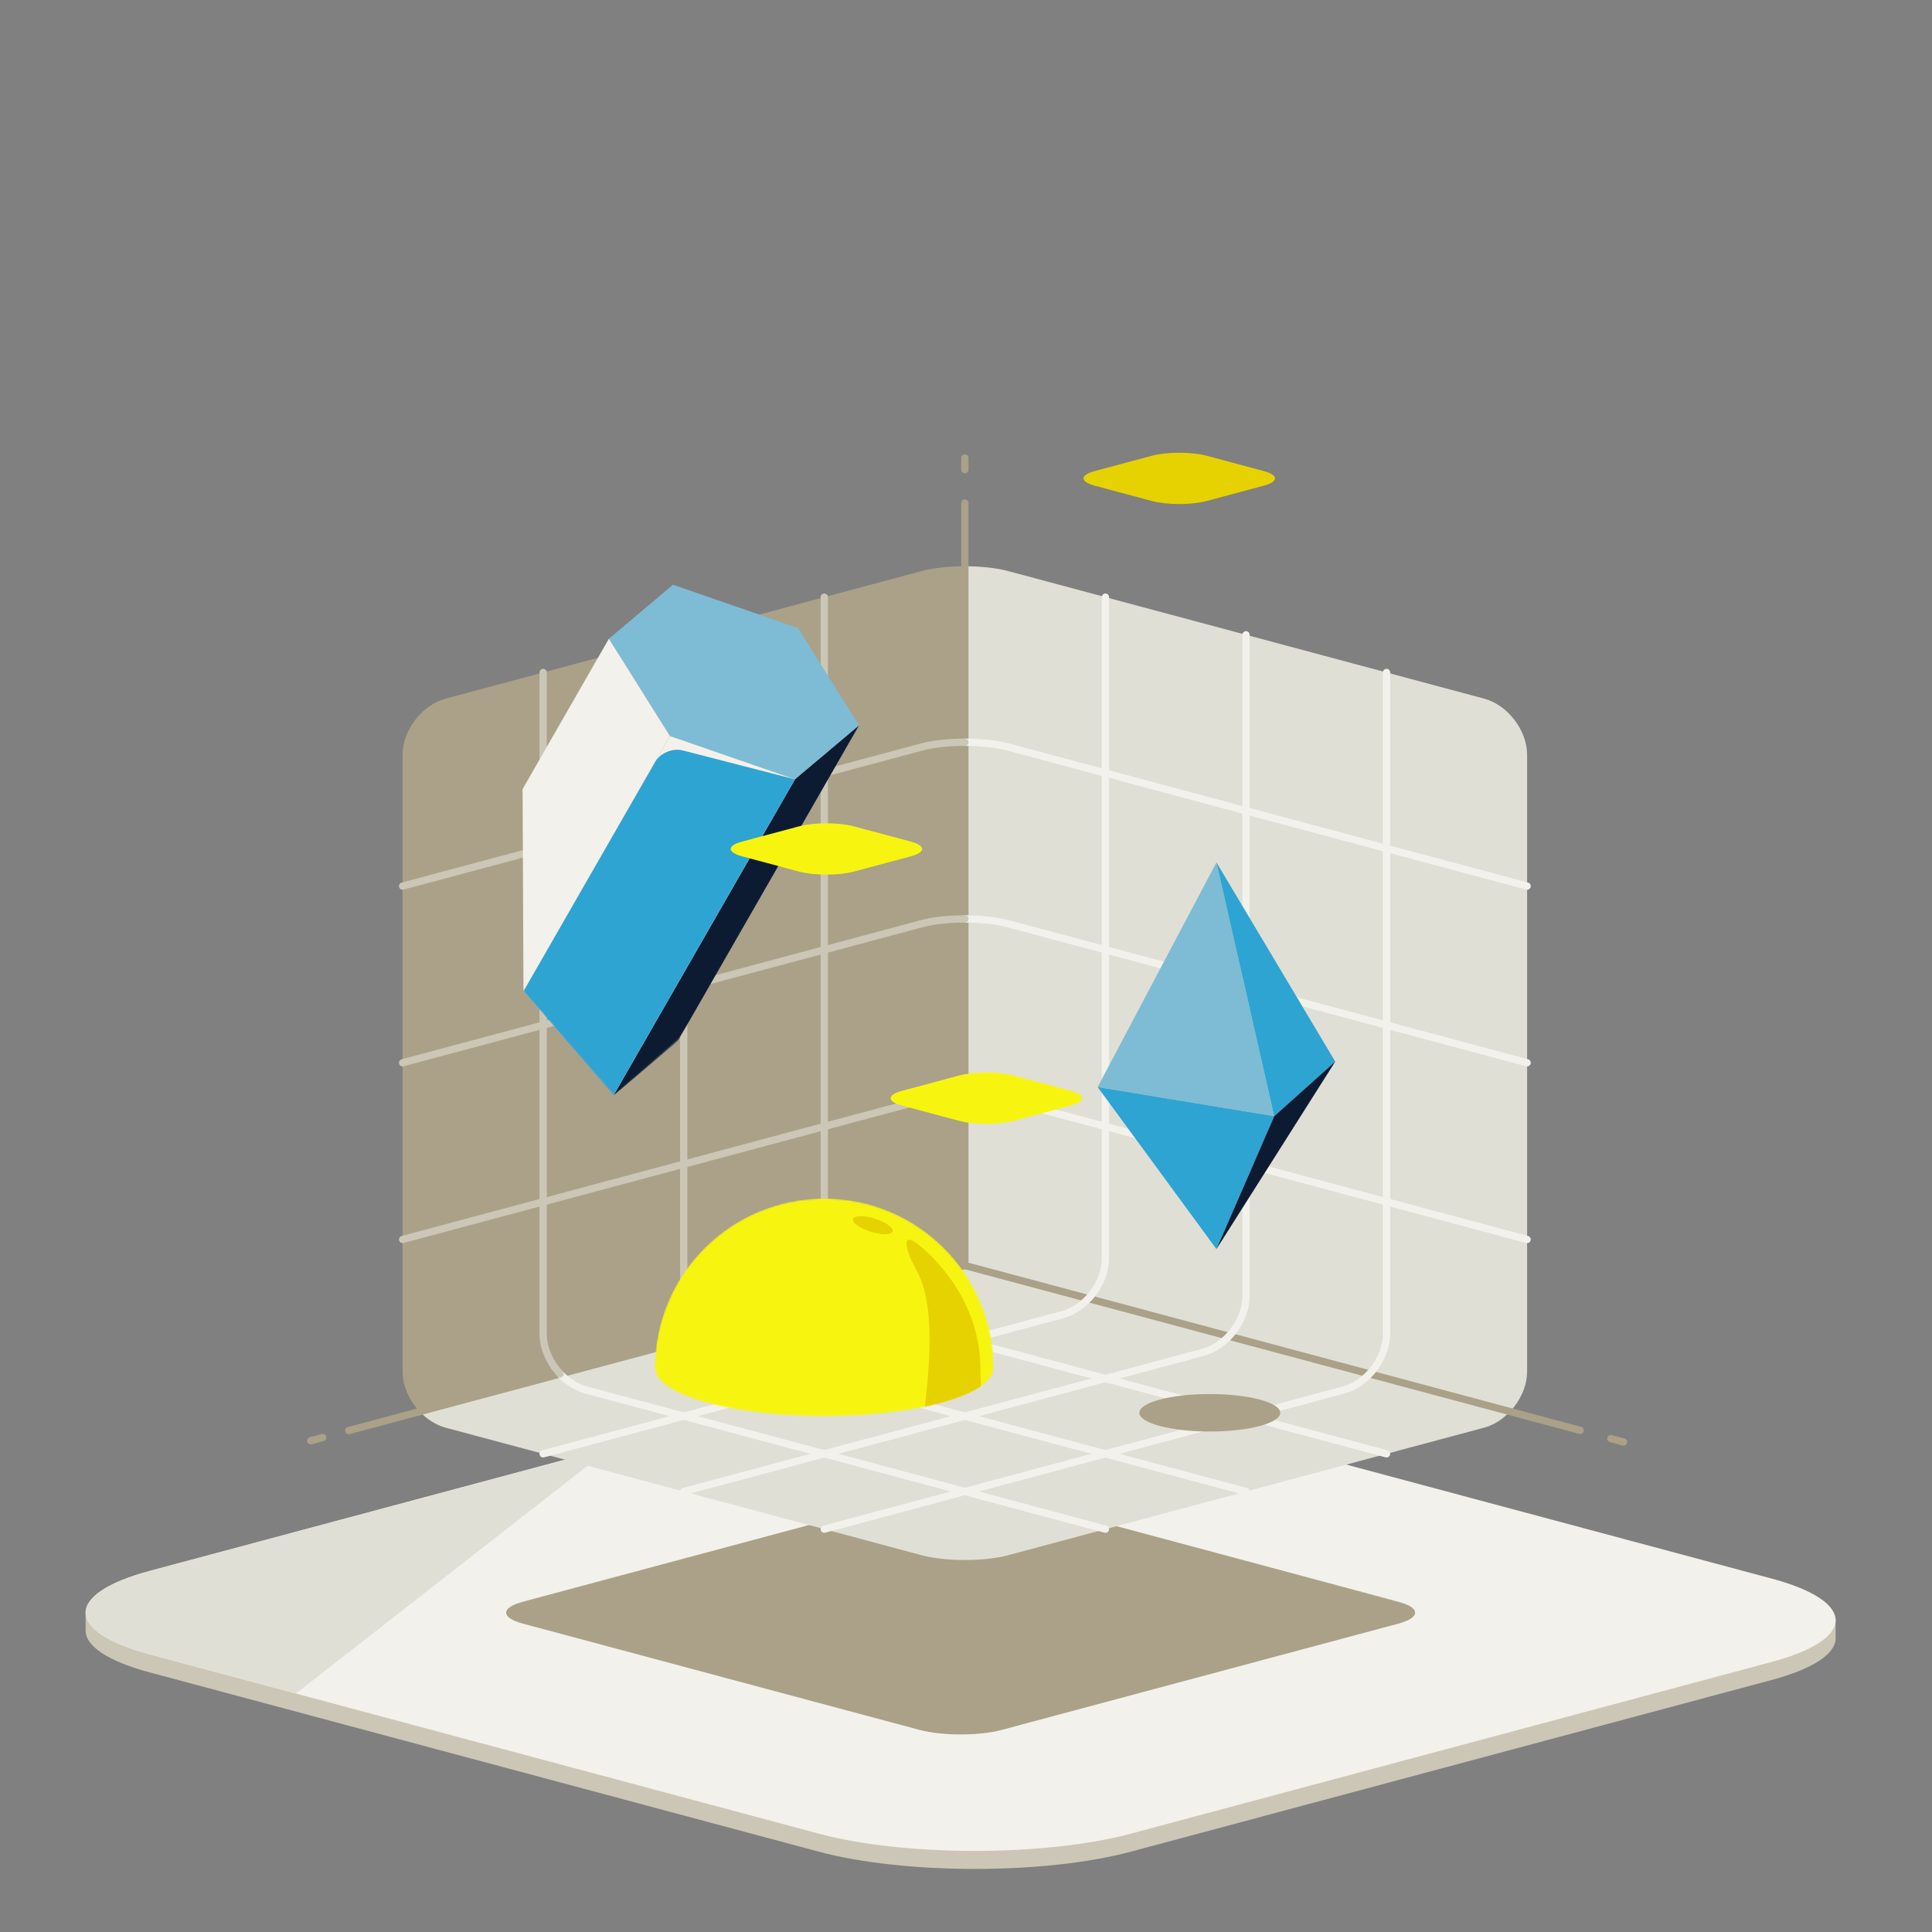 <svg xmlns="http://www.w3.org/2000/svg" xmlns:xlink="http://www.w3.org/1999/xlink" viewBox="0 0 1080 1080" width="1080" height="1080" preserveAspectRatio="xMidYMid meet" style="width: 100%; height: 100%; transform: translate3d(0px, 0px, 0px); content-visibility: visible;"><rect x="0" y="0" width="1080" height="1080" fill="#808080" stroke="none"/><defs><clipPath id="__lottie_element_102"><rect width="1080" height="1080" x="0" y="0"></rect></clipPath><g id="__lottie_element_103"><g style="display: block;" transform="matrix(4.07,0,0,4.07,536.998,646.999)" opacity="1"><g opacity="1" transform="matrix(1,0,0,1,0,0)"><path fill="rgb(247,245,15)" fill-opacity="1" d=" M-18.727,5.642 C-5.874,5.642 4.547,16.062 4.547,28.915 C4.547,32.586 -5.874,35.563 -18.727,35.563 C-31.58,35.563 -42,32.586 -42,28.915 C-42,16.062 -31.58,5.642 -18.727,5.642z"></path></g><g opacity="1" transform="matrix(1,0,0,1,0,0)"><path fill="rgb(230,210,0)" fill-opacity="1" d=" M-9.329,10.161 C-9.483,10.658 -10.827,10.683 -12.332,10.216 C-13.837,9.749 -14.931,8.968 -14.777,8.471 C-14.623,7.974 -13.279,7.949 -11.774,8.416 C-10.269,8.883 -9.175,9.664 -9.329,10.161z"></path></g><g opacity="1" transform="matrix(1,0,0,1,0,0)"><path fill="rgb(230,210,0)" fill-opacity="1" d=" M2.796,31.446 C1.164,32.577 -1.526,33.552 -4.926,34.268 C-3.7,24.312 -4.24,18.653 -6.145,15.337 C-7.303,13.323 -8.868,9.048 -4.833,12.783 C-0.385,16.9 2.714,22.556 2.714,29.095 C2.714,29.6 2.758,30.422 2.796,31.446z"></path></g></g></g><mask id="__lottie_element_103_1" mask-type="alpha"><use xlink:href="#__lottie_element_103"></use></mask><g id="__lottie_element_130"><g style="display: block;" transform="matrix(1,0,0,1,540,540)" opacity="1"><g opacity="1" transform="matrix(1,0,0,1,0,0)"><path fill="rgb(255,255,255)" fill-opacity="1" d=" M-183.5,-237.5 C-183.5,-237.5 -248.5,-99 -248.5,-99 C-248.5,-99 -248,13.5 -248,13.5 C-248,13.5 -196.5,72.5 -196.5,72.5 C-196.5,72.5 -160.5,41 -160.5,41 C-160.5,41 -39.5,-135.5 -39.5,-135.5 C-39.5,-135.5 -94.5,-227.5 -94.5,-227.5 C-94.5,-227.5 -183.5,-237.5 -183.5,-237.5z"></path></g></g></g><g id="__lottie_element_160"><g style="display: block;" transform="matrix(1,0,0,1,540,540)" opacity="1"><g opacity="1" transform="matrix(1,0,0,1,0,0)"><path fill="rgb(255,255,255)" fill-opacity="1" d=" M0.5,168 C0.5,168 -338,258 -338,257 C-338,256 -339,-162 -339,-162 C-339,-162 0,-244.5 0,-244.5 C0,-244.5 0.5,168 0.5,168z"></path></g></g></g><g id="__lottie_element_166"><g style="display: block;" transform="matrix(1,0,0,1,540,540)" opacity="1"><g opacity="1" transform="matrix(1,0,0,1,0,0)"><path fill="rgb(255,255,255)" fill-opacity="1" d=" M0.25,167.25 C0.25,167.25 -338,258 -338,257 C-338,256 -47,355 -47,355 C-47,355 320.5,253.75 320.5,253.75 C320.5,253.75 0.25,167.25 0.25,167.25z"></path></g></g></g><g id="__lottie_element_172"><g style="display: block;" transform="matrix(1,0,0,1,540,540)" opacity="1"><g opacity="1" transform="matrix(1,0,0,1,0,0)"><path fill="rgb(255,255,255)" fill-opacity="1" d=" M-3,167.25 C-3,167.25 0,-246 0,-247 C0,-248 316,-166 316,-166 C316,-166 319,252.5 319,252.5 C319,252.5 -3,167.25 -3,167.25z"></path></g></g></g><g id="__lottie_element_178"><g style="display: block;" transform="matrix(1,0,0,1,540,540)" opacity="1"><g opacity="1" transform="matrix(1,0,0,1,0,0)"><path fill="rgb(255,255,255)" fill-opacity="1" d=" M-1.5,288 C-1.5,288 -274.5,362 -274.5,362 C-274.5,362 -4,436.5 -4,436.5 C-4,436.5 267,362 267,362 C267,362 -1.5,288 -1.5,288z"></path></g></g></g><mask id="__lottie_element_178_1" mask-type="alpha"><use xlink:href="#__lottie_element_178"></use></mask><mask id="__lottie_element_172_1" mask-type="alpha"><use xlink:href="#__lottie_element_172"></use></mask><mask id="__lottie_element_166_1" mask-type="alpha"><use xlink:href="#__lottie_element_166"></use></mask><mask id="__lottie_element_160_1" mask-type="alpha"><use xlink:href="#__lottie_element_160"></use></mask><mask id="__lottie_element_130_1" mask-type="alpha"><use xlink:href="#__lottie_element_130"></use></mask><mask id="__lottie_element_109_1" mask-type="alpha"><use xlink:href="#__lottie_element_109"></use></mask></defs><g clip-path="url(#__lottie_element_102)"><g style="display: block;" transform="matrix(4.07,0,0,4.07,537,645.002)" opacity="1"><g opacity="1" transform="matrix(1,0,0,1,0,0)"><path fill="rgb(204,198,182)" fill-opacity="1" d=" M120.18,66.538 C120.18,68.619 117.234,70.699 111.343,72.278 C111.343,72.278 23.372,95.849 23.372,95.849 C11.59,99.006 -7.691,99.006 -19.473,95.849 C-19.473,95.849 -111.343,71.233 -111.343,71.233 C-117.234,69.654 -120.179,67.574 -120.179,65.493 C-120.179,65.493 -120.179,63.017 -120.179,63.017 C-120.179,63.017 120.18,64.062 120.18,64.062 C120.18,64.062 120.18,66.538 120.18,66.538z"></path></g><g opacity="1" transform="matrix(1,0,0,1,0,0)"><path fill="rgb(242,241,235)" fill-opacity="1" d=" M-111.343,57.277 C-123.125,60.434 -123.125,65.601 -111.343,68.758 C-111.343,68.758 -19.473,93.374 -19.473,93.374 C-7.691,96.531 11.59,96.531 23.372,93.374 C23.372,93.374 111.343,69.803 111.343,69.803 C123.125,66.646 123.125,61.479 111.343,58.322 C111.343,58.322 19.473,33.706 19.473,33.706 C7.691,30.549 -11.59,30.549 -23.372,33.706 C-23.372,33.706 -111.343,57.277 -111.343,57.277z"></path></g></g><g mask="url(#__lottie_element_178_1)" style="display: block;"><g transform="matrix(4.07,0,0,4.07,537,645.002)" opacity="1"><g opacity="1" transform="matrix(1,0,0,1,0,0)"><path fill="rgb(170,161,136)" fill-opacity="1" d=" M-60.089,61.501 C-63.202,62.335 -63.202,63.7 -60.089,64.534 C-60.089,64.534 -5.66,79.118 -5.66,79.118 C-2.547,79.952 2.547,79.952 5.66,79.118 C5.66,79.118 60.089,64.534 60.089,64.534 C63.202,63.7 63.202,62.335 60.089,61.501 C60.089,61.501 5.66,46.917 5.66,46.917 C2.547,46.083 -2.547,46.083 -5.66,46.917 C-5.66,46.917 -60.089,61.501 -60.089,61.501z"></path></g></g></g><g mask="url(#__lottie_element_172_1)" style="display: block;"><g transform="matrix(4.07,0,0,4.07,537,645)" opacity="1"><g opacity="1" transform="matrix(1,0,0,1,0,0)"><path fill="rgb(224,223,213)" fill-opacity="1" d=" M6.506,-80.046 C3.247,-80.919 -2.087,-80.919 -5.346,-80.046 C-5.346,-80.046 -70.719,-62.529 -70.719,-62.529 C-73.978,-61.656 -76.645,-58.18 -76.645,-54.806 C-76.645,-54.806 -76.645,29.894 -76.645,29.894 C-76.645,33.268 -73.978,36.744 -70.719,37.617 C-70.719,37.617 -5.346,55.134 -5.346,55.134 C-2.087,56.007 3.247,56.007 6.506,55.134 C6.506,55.134 71.878,37.617 71.878,37.617 C75.137,36.744 77.804,33.268 77.804,29.894 C77.804,29.894 77.804,-54.806 77.804,-54.806 C77.804,-58.18 75.137,-61.656 71.878,-62.529 C71.878,-62.529 6.506,-80.046 6.506,-80.046z"></path></g></g></g><g mask="url(#__lottie_element_166_1)" style="display: block;"><g transform="matrix(4.07,0,0,4.07,537,645)" opacity="1"><g opacity="1" transform="matrix(1,0,0,1,0,0)"><path fill="rgb(224,223,213)" fill-opacity="1" d=" M71.878,37.617 C73.22,37.257 74.457,36.453 75.453,35.4 C75.453,35.4 0.58,15.337 0.58,15.337 C0.58,15.337 -74.294,35.4 -74.294,35.4 C-73.298,36.453 -72.06,37.257 -70.718,37.617 C-70.718,37.617 -5.347,55.134 -5.347,55.134 C-2.087,56.007 3.246,56.007 6.506,55.134 C6.506,55.134 71.878,37.617 71.878,37.617z"></path></g></g></g><g mask="url(#__lottie_element_160_1)" style="display: block;"><g transform="matrix(4.07,0,0,4.07,537,645)" opacity="1"><g opacity="1" transform="matrix(1,0,0,1,0,0)"><path fill="rgb(170,161,136)" fill-opacity="1" d=" M0.58,15.337 C0.58,15.337 0.58,-80.701 0.58,-80.701 C-1.568,-80.701 -3.717,-80.483 -5.347,-80.046 C-5.347,-80.046 -70.718,-62.529 -70.718,-62.529 C-73.978,-61.656 -76.645,-58.18 -76.645,-54.806 C-76.645,-54.806 -76.645,29.894 -76.645,29.894 C-76.645,31.879 -75.717,33.895 -74.294,35.4 C-74.294,35.4 0.58,15.337 0.58,15.337z"></path></g></g></g><g style="display: block;" transform="matrix(4.07,0,0,4.07,537,645.001)" opacity="1"><g opacity="1" transform="matrix(1,0,0,1,0,0)"><path stroke-linecap="round" stroke-linejoin="round" fill-opacity="0" stroke="rgb(170,161,136)" stroke-opacity="1" stroke-width="1" d=" M0.58,-93.968 C0.58,-93.968 0.58,-95.577 0.58,-95.577"></path></g><g opacity="1" transform="matrix(1,0,0,1,0,0)"><path stroke-linecap="round" stroke-linejoin="round" fill-opacity="0" stroke="rgb(170,161,136)" stroke-opacity="1" stroke-width="1" d=" M-84.033,38.009 C-84.033,38.009 0.58,15.337 0.58,15.337 C0.58,15.337 0.58,-89.389 0.58,-89.389"></path></g><g opacity="1" transform="matrix(1,0,0,1,0,0)"><path stroke-linecap="round" stroke-linejoin="round" fill-opacity="0" stroke="rgb(170,161,136)" stroke-opacity="1" stroke-width="1" d=" M-89.258,39.409 C-89.258,39.409 -87.616,38.969 -87.616,38.969"></path></g></g><g style="display: block;" transform="matrix(4.07,0,0,4.07,537.001,644.999)" opacity="1"><g opacity="1" transform="matrix(1,0,0,1,0,0)"><path stroke-linecap="round" stroke-linejoin="round" fill-opacity="0" stroke="rgb(170,161,136)" stroke-opacity="1" stroke-width="1" d=" M89.301,39.11 C89.301,39.11 91.033,39.574 91.033,39.574"></path></g><g opacity="1" transform="matrix(1,0,0,1,0,0)"><path stroke-linecap="round" stroke-linejoin="round" fill-opacity="0" stroke="rgb(170,161,136)" stroke-opacity="1" stroke-width="1" d=" M0.58,15.337 C0.58,15.337 85.097,37.984 85.097,37.984"></path></g></g><g style="display: block;" transform="matrix(4.07,0,0,4.07,537,645)" opacity="1"><g opacity="1" transform="matrix(1,0,0,1,0,0)"><path stroke-linecap="round" stroke-linejoin="round" fill-opacity="0" stroke="rgb(242,241,235)" stroke-opacity="1" stroke-width="1" d=" M19.886,51.549 C19.886,51.549 -51.412,32.444 -51.412,32.444 C-52.757,32.083 -54.002,31.28 -55,30.223"></path></g><g opacity="1" transform="matrix(1,0,0,1,0,0)"><path stroke-linecap="round" stroke-linejoin="round" fill-opacity="0" stroke="rgb(242,241,235)" stroke-opacity="1" stroke-width="1" d=" M39.192,46.376 C39.192,46.376 -32.106,27.271 -32.106,27.271 C-33.448,26.911 -34.69,26.111 -35.686,25.058"></path></g><g opacity="1" transform="matrix(1,0,0,1,0,0)"><path stroke-linecap="round" stroke-linejoin="round" fill-opacity="0" stroke="rgb(242,241,235)" stroke-opacity="1" stroke-width="1" d=" M58.498,41.203 C58.498,41.203 -12.8,22.098 -12.8,22.098 C-14.144,21.738 -15.388,20.935 -16.385,19.879"></path></g></g><g style="display: block;" transform="matrix(4.07,0,0,4.07,537,645)" opacity="1"><g opacity="1" transform="matrix(1,0,0,1,0,0)"><path stroke-linecap="round" stroke-linejoin="round" fill-opacity="0" stroke="rgb(204,198,182)" stroke-opacity="1" stroke-width="1" d=" M-55,30.223 C-56.419,28.719 -57.339,26.702 -57.339,24.721 C-57.339,24.721 -57.339,-66.115 -57.339,-66.115"></path></g><g opacity="1" transform="matrix(1,0,0,1,0,0)"><path stroke-linecap="round" stroke-linejoin="round" fill-opacity="0" stroke="rgb(204,198,182)" stroke-opacity="1" stroke-width="1" d=" M-35.686,25.058 C-37.109,23.553 -38.032,21.533 -38.032,19.548 C-38.032,19.548 -38.032,-71.288 -38.032,-71.288"></path></g><g opacity="1" transform="matrix(1,0,0,1,0,0)"><path stroke-linecap="round" stroke-linejoin="round" fill-opacity="0" stroke="rgb(204,198,182)" stroke-opacity="1" stroke-width="1" d=" M-16.385,19.879 C-17.806,18.375 -18.726,16.358 -18.726,14.375 C-18.726,14.375 -18.726,-76.461 -18.726,-76.461"></path></g></g><g style="display: block;" transform="matrix(4.07,0,0,4.07,537,645)" opacity="1"><g opacity="1" transform="matrix(1,0,0,1,0,0)"><path stroke-linecap="round" stroke-linejoin="round" fill-opacity="0" stroke="rgb(242,241,235)" stroke-opacity="1" stroke-width="1" d=" M-18.727,51.549 C-18.727,51.549 52.572,32.444 52.572,32.444 C55.831,31.571 58.498,28.095 58.498,24.721 C58.498,24.721 58.498,-66.115 58.498,-66.115"></path></g><g opacity="1" transform="matrix(1,0,0,1,0,0)"><path stroke-linecap="round" stroke-linejoin="round" fill-opacity="0" stroke="rgb(242,241,235)" stroke-opacity="1" stroke-width="1" d=" M-38.033,46.376 C-38.033,46.376 33.266,27.271 33.266,27.271 C36.525,26.398 39.192,22.922 39.192,19.548 C39.192,19.548 39.192,-71.288 39.192,-71.288"></path></g><g opacity="1" transform="matrix(1,0,0,1,0,0)"><path stroke-linecap="round" stroke-linejoin="round" fill-opacity="0" stroke="rgb(242,241,235)" stroke-opacity="1" stroke-width="1" d=" M-57.339,41.203 C-57.339,41.203 13.96,22.098 13.96,22.098 C17.219,21.225 19.886,17.749 19.886,14.375 C19.886,14.375 19.886,-76.461 19.886,-76.461"></path></g></g><g style="display: block;" transform="matrix(4.07,0,0,4.07,537,645)" opacity="1"><g opacity="1" transform="matrix(1,0,0,1,0,0)"><path stroke-linecap="round" stroke-linejoin="round" fill-opacity="0" stroke="rgb(242,241,235)" stroke-opacity="1" stroke-width="1" d=" M77.804,-36.774 C77.804,-36.774 6.506,-55.878 6.506,-55.878 C4.876,-56.315 2.728,-56.533 0.58,-56.533"></path></g><g opacity="1" transform="matrix(1,0,0,1,0,0)"><path stroke-linecap="round" stroke-linejoin="round" fill-opacity="0" stroke="rgb(242,241,235)" stroke-opacity="1" stroke-width="1" d=" M77.804,-12.506 C77.804,-12.506 6.506,-31.61 6.506,-31.61 C4.876,-32.047 2.728,-32.265 0.58,-32.265"></path></g><g opacity="1" transform="matrix(1,0,0,1,0,0)"><path stroke-linecap="round" stroke-linejoin="round" fill-opacity="0" stroke="rgb(242,241,235)" stroke-opacity="1" stroke-width="1" d=" M77.804,11.762 C77.804,11.762 6.506,-7.342 6.506,-7.342 C4.876,-7.779 2.728,-7.997 0.58,-7.997"></path></g></g><g style="display: block;" transform="matrix(4.07,0,0,4.07,537,645)" opacity="1"><g opacity="1" transform="matrix(1,0,0,1,0,0)"><path stroke-linecap="round" stroke-linejoin="round" fill-opacity="0" stroke="rgb(204,198,182)" stroke-opacity="1" stroke-width="1" d=" M0.58,-56.533 C-1.568,-56.533 -3.716,-56.315 -5.346,-55.878 C-5.346,-55.878 -76.645,-36.774 -76.645,-36.774"></path></g><g opacity="1" transform="matrix(1,0,0,1,0,0)"><path stroke-linecap="round" stroke-linejoin="round" fill-opacity="0" stroke="rgb(204,198,182)" stroke-opacity="1" stroke-width="1" d=" M0.58,-32.265 C-1.568,-32.265 -3.716,-32.047 -5.346,-31.61 C-5.346,-31.61 -76.645,-12.506 -76.645,-12.506"></path></g><g opacity="1" transform="matrix(1,0,0,1,0,0)"><path stroke-linecap="round" stroke-linejoin="round" fill-opacity="0" stroke="rgb(204,198,182)" stroke-opacity="1" stroke-width="1" d=" M0.58,-7.997 C-1.568,-7.997 -3.716,-7.779 -5.346,-7.342 C-5.346,-7.342 -76.645,11.762 -76.645,11.762"></path></g></g><g style="display: block;" transform="matrix(4.07,0,0,4.07,536.999,645.002)" opacity="1"><g opacity="1" transform="matrix(1,0,0,1,0,0)"><path fill="rgb(224,223,213)" fill-opacity="1" d=" M-47.981,40.3 C-47.981,40.3 -111.343,57.277 -111.343,57.277 C-123.125,60.434 -123.125,65.601 -111.343,68.758 C-111.343,68.758 -91.302,74.127 -91.302,74.127 C-91.302,74.127 -47.981,40.3 -47.981,40.3z"></path></g></g><g mask="url(#__lottie_element_130_1)" style="display: block;"><g transform="matrix(4.07,0,0,4.07,537,645)" opacity="1"><g opacity="1" transform="matrix(1,0,0,1,0,0)"><g opacity="1" transform="matrix(1,0,0,1,0,0)"><path fill="rgb(13,27,50)" fill-opacity="1" d=" M-13.952,-58.856 C-13.952,-58.856 -38.892,-15.414 -38.892,-15.414 C-38.892,-15.414 -47.703,-7.997 -47.703,-7.997 C-47.703,-7.997 -22.763,-51.44 -22.763,-51.44 C-22.763,-51.44 -13.952,-58.856 -13.952,-58.856z"></path></g></g><g opacity="1" transform="matrix(1,0,0,1,0,0)"><g opacity="1" transform="matrix(1,0,0,1,0,0)"><path fill="rgb(125,188,212)" fill-opacity="1" d=" M-39.507,-78.166 C-39.507,-78.166 -22.327,-72.217 -22.327,-72.217 C-22.327,-72.217 -13.952,-58.856 -13.952,-58.856 C-13.952,-58.856 -22.763,-51.44 -22.763,-51.44 C-22.763,-51.44 -39.933,-57.382 -39.933,-57.382 C-39.933,-57.382 -48.31,-70.749 -48.31,-70.749 C-48.31,-70.749 -39.507,-78.166 -39.507,-78.166z"></path></g></g><g opacity="1" transform="matrix(1,0,0,1,0,0)"><g opacity="1" transform="matrix(1,0,0,1,0,0)"><path fill="rgb(242,241,235)" fill-opacity="1" d=" M-22.763,-51.44 C-22.763,-51.44 -47.703,-7.997 -47.703,-7.997 C-47.703,-7.997 -60.039,-22.36 -60.039,-22.36 C-60.039,-22.36 -39.933,-57.382 -39.933,-57.382 C-39.933,-57.382 -22.763,-51.44 -22.763,-51.44z"></path></g></g><g opacity="1" transform="matrix(1,0,0,1,0,0)"><g opacity="1" transform="matrix(1,0,0,1,0,0)"><path fill="rgb(46,164,210)" fill-opacity="1" d=" M-22.763,-51.44 C-22.763,-51.44 -47.703,-7.997 -47.703,-7.997 C-47.703,-7.997 -60.039,-22.36 -60.039,-22.36 C-60.039,-22.36 -41.987,-53.804 -41.987,-53.804 C-41.276,-55.042 -39.563,-55.765 -38.18,-55.409 C-38.18,-55.409 -22.763,-51.44 -22.763,-51.44z"></path></g></g><g opacity="1" transform="matrix(1,0,0,1,0,0)"><g opacity="1" transform="matrix(1,0,0,1,0,0)"><path fill="rgb(242,241,235)" fill-opacity="1" d=" M-39.933,-57.382 C-39.933,-57.382 -60.039,-22.36 -60.039,-22.36 C-60.039,-22.36 -60.178,-50.076 -60.178,-50.076 C-60.178,-50.076 -48.31,-70.749 -48.31,-70.749 C-48.31,-70.749 -39.933,-57.382 -39.933,-57.382z"></path></g></g></g></g><g style="display: block;" transform="matrix(4.091,0,0,4.091,536.292,644.263)" opacity="1"><g opacity="1" transform="matrix(1,0,0,1,0,0)"><path fill="rgb(170,161,136)" fill-opacity="1" d=" M43.845,35.563 C43.845,36.977 39.536,38.123 34.22,38.123 C28.904,38.123 24.596,36.977 24.596,35.563 C24.596,34.149 28.904,33.003 34.22,33.003 C39.536,33.003 43.845,34.149 43.845,35.563z"></path></g></g><g style="display: block;" transform="matrix(4.07,0,0,4.07,540.725,610.998)" opacity="1"><g opacity="1" transform="matrix(1,0,0,1,0,0)"><g opacity="1" transform="matrix(1,0,0,1,0,0)"><path fill="rgb(125,188,212)" fill-opacity="1" d=" M34.22,-31.674 C34.22,-31.674 17.904,-0.817 17.904,-0.817 C17.904,-0.817 42.157,3.183 42.157,3.183 C42.157,3.183 34.22,-31.674 34.22,-31.674z"></path></g></g><g opacity="1" transform="matrix(1,0,0,1,0,0)"><g opacity="1" transform="matrix(1,0,0,1,0,0)"><path fill="rgb(46,164,210)" fill-opacity="1" d=" M34.22,21.437 C34.22,21.437 17.904,-0.817 17.904,-0.817 C17.904,-0.817 42.157,3.183 42.157,3.183 C42.157,3.183 34.22,21.437 34.22,21.437z"></path></g></g><g opacity="1" transform="matrix(1,0,0,1,0,0)"><g opacity="1" transform="matrix(1,0,0,1,0,0)"><path fill="rgb(46,164,210)" fill-opacity="1" d=" M34.22,-31.674 C34.22,-31.674 50.537,-4.319 50.537,-4.319 C50.537,-4.319 42.157,3.183 42.157,3.183 C42.157,3.183 34.22,-31.674 34.22,-31.674z"></path></g></g><g opacity="1" transform="matrix(1,0,0,1,0,0)"><g opacity="1" transform="matrix(1,0,0,1,0,0)"><path fill="rgb(13,27,50)" fill-opacity="1" d=" M34.22,21.437 C34.22,21.437 50.537,-4.319 50.537,-4.319 C50.537,-4.319 42.157,3.183 42.157,3.183 C42.157,3.183 34.22,21.437 34.22,21.437z"></path></g></g></g><g style="display: block;" transform="matrix(4.07,0,0,4.07,536.999,618.131)" opacity="1"><g opacity="1" transform="matrix(1,0,0,1,0,0)"><path fill="rgb(247,245,15)" fill-opacity="1" d=" M-6.831,-34.265 C-4.763,-34.819 -4.763,-35.726 -6.831,-36.28 C-6.831,-36.28 -14.672,-38.381 -14.672,-38.381 C-16.74,-38.935 -20.123,-38.935 -22.191,-38.381 C-22.191,-38.381 -30.031,-36.28 -30.031,-36.28 C-32.099,-35.726 -32.099,-34.819 -30.031,-34.265 C-30.031,-34.265 -22.191,-32.164 -22.191,-32.164 C-20.123,-31.61 -16.74,-31.61 -14.672,-32.164 C-14.672,-32.164 -6.831,-34.265 -6.831,-34.265z"></path></g></g><g style="display: block;" transform="matrix(4.07,0,0,4.07,537.001,618.132)" opacity="1"><g opacity="1" transform="matrix(1,0,0,1,0,0)"><path fill="rgb(230,210,0)" fill-opacity="1" d=" M41.63,-85.164 C43.698,-85.718 43.698,-86.624 41.63,-87.178 C41.63,-87.178 33.789,-89.279 33.789,-89.279 C31.721,-89.833 28.339,-89.833 26.271,-89.279 C26.271,-89.279 18.43,-87.178 18.43,-87.178 C16.362,-86.624 16.362,-85.718 18.43,-85.164 C18.43,-85.164 26.271,-83.063 26.271,-83.063 C28.339,-82.509 31.721,-82.509 33.789,-83.063 C33.789,-83.063 41.63,-85.164 41.63,-85.164z"></path></g></g><g style="display: block;" transform="matrix(4.07,0,0,4.07,537,671.87)" opacity="1"><g opacity="1" transform="matrix(1,0,0,1,0,0)"><path fill="rgb(247,245,15)" fill-opacity="1" d=" M15.139,-13.238 C17.207,-13.792 17.207,-14.699 15.139,-15.253 C15.139,-15.253 7.298,-17.354 7.298,-17.354 C5.23,-17.908 1.848,-17.908 -0.22,-17.354 C-0.22,-17.354 -8.061,-15.253 -8.061,-15.253 C-10.129,-14.699 -10.129,-13.792 -8.061,-13.238 C-8.061,-13.238 -0.22,-11.137 -0.22,-11.137 C1.848,-10.583 5.23,-10.583 7.298,-11.137 C7.298,-11.137 15.139,-13.238 15.139,-13.238z"></path></g></g><g mask="url(#__lottie_element_103_1)" style="display: block;"><g transform="matrix(4.07,0,0,4.07,536.998,646.999)" opacity="1"><g opacity="1" transform="matrix(1,0,0,1,0,0)"><path fill="rgb(247,245,15)" fill-opacity="1" d=" M-18.727,5.642 C-5.874,5.642 4.547,16.062 4.547,28.915 C4.547,32.586 -5.874,35.563 -18.727,35.563 C-31.58,35.563 -42,32.586 -42,28.915 C-42,16.062 -31.58,5.642 -18.727,5.642z"></path></g><g opacity="1" transform="matrix(1,0,0,1,0,0)"><path fill="rgb(230,210,0)" fill-opacity="1" d=" M-9.329,10.161 C-9.483,10.658 -10.827,10.683 -12.332,10.216 C-13.837,9.749 -14.931,8.968 -14.777,8.471 C-14.623,7.974 -13.279,7.949 -11.774,8.416 C-10.269,8.883 -9.175,9.664 -9.329,10.161z"></path></g><g opacity="1" transform="matrix(1,0,0,1,0,0)"><path fill="rgb(230,210,0)" fill-opacity="1" d=" M2.796,31.446 C1.164,32.577 -1.526,33.552 -4.926,34.268 C-3.7,24.312 -4.24,18.653 -6.145,15.337 C-7.303,13.323 -8.868,9.048 -4.833,12.783 C-0.385,16.9 2.714,22.556 2.714,29.095 C2.714,29.6 2.758,30.422 2.796,31.446z"></path></g></g></g><g mask="url(#__lottie_element_109_1)" style="display: block;"><g transform="matrix(4.07,0,0,4.07,536.998,645.001)" opacity="1"><g opacity="1" transform="matrix(1,0,0,1,0,0)"><path stroke-linecap="round" stroke-linejoin="round" fill-opacity="0" stroke="rgb(170,161,136)" stroke-opacity="1" stroke-width="1" d=" M-42,28.915 C-42,32.586 -31.579,35.563 -18.726,35.563 C-5.873,35.563 4.547,32.586 4.547,28.915"></path></g></g></g></g></svg>